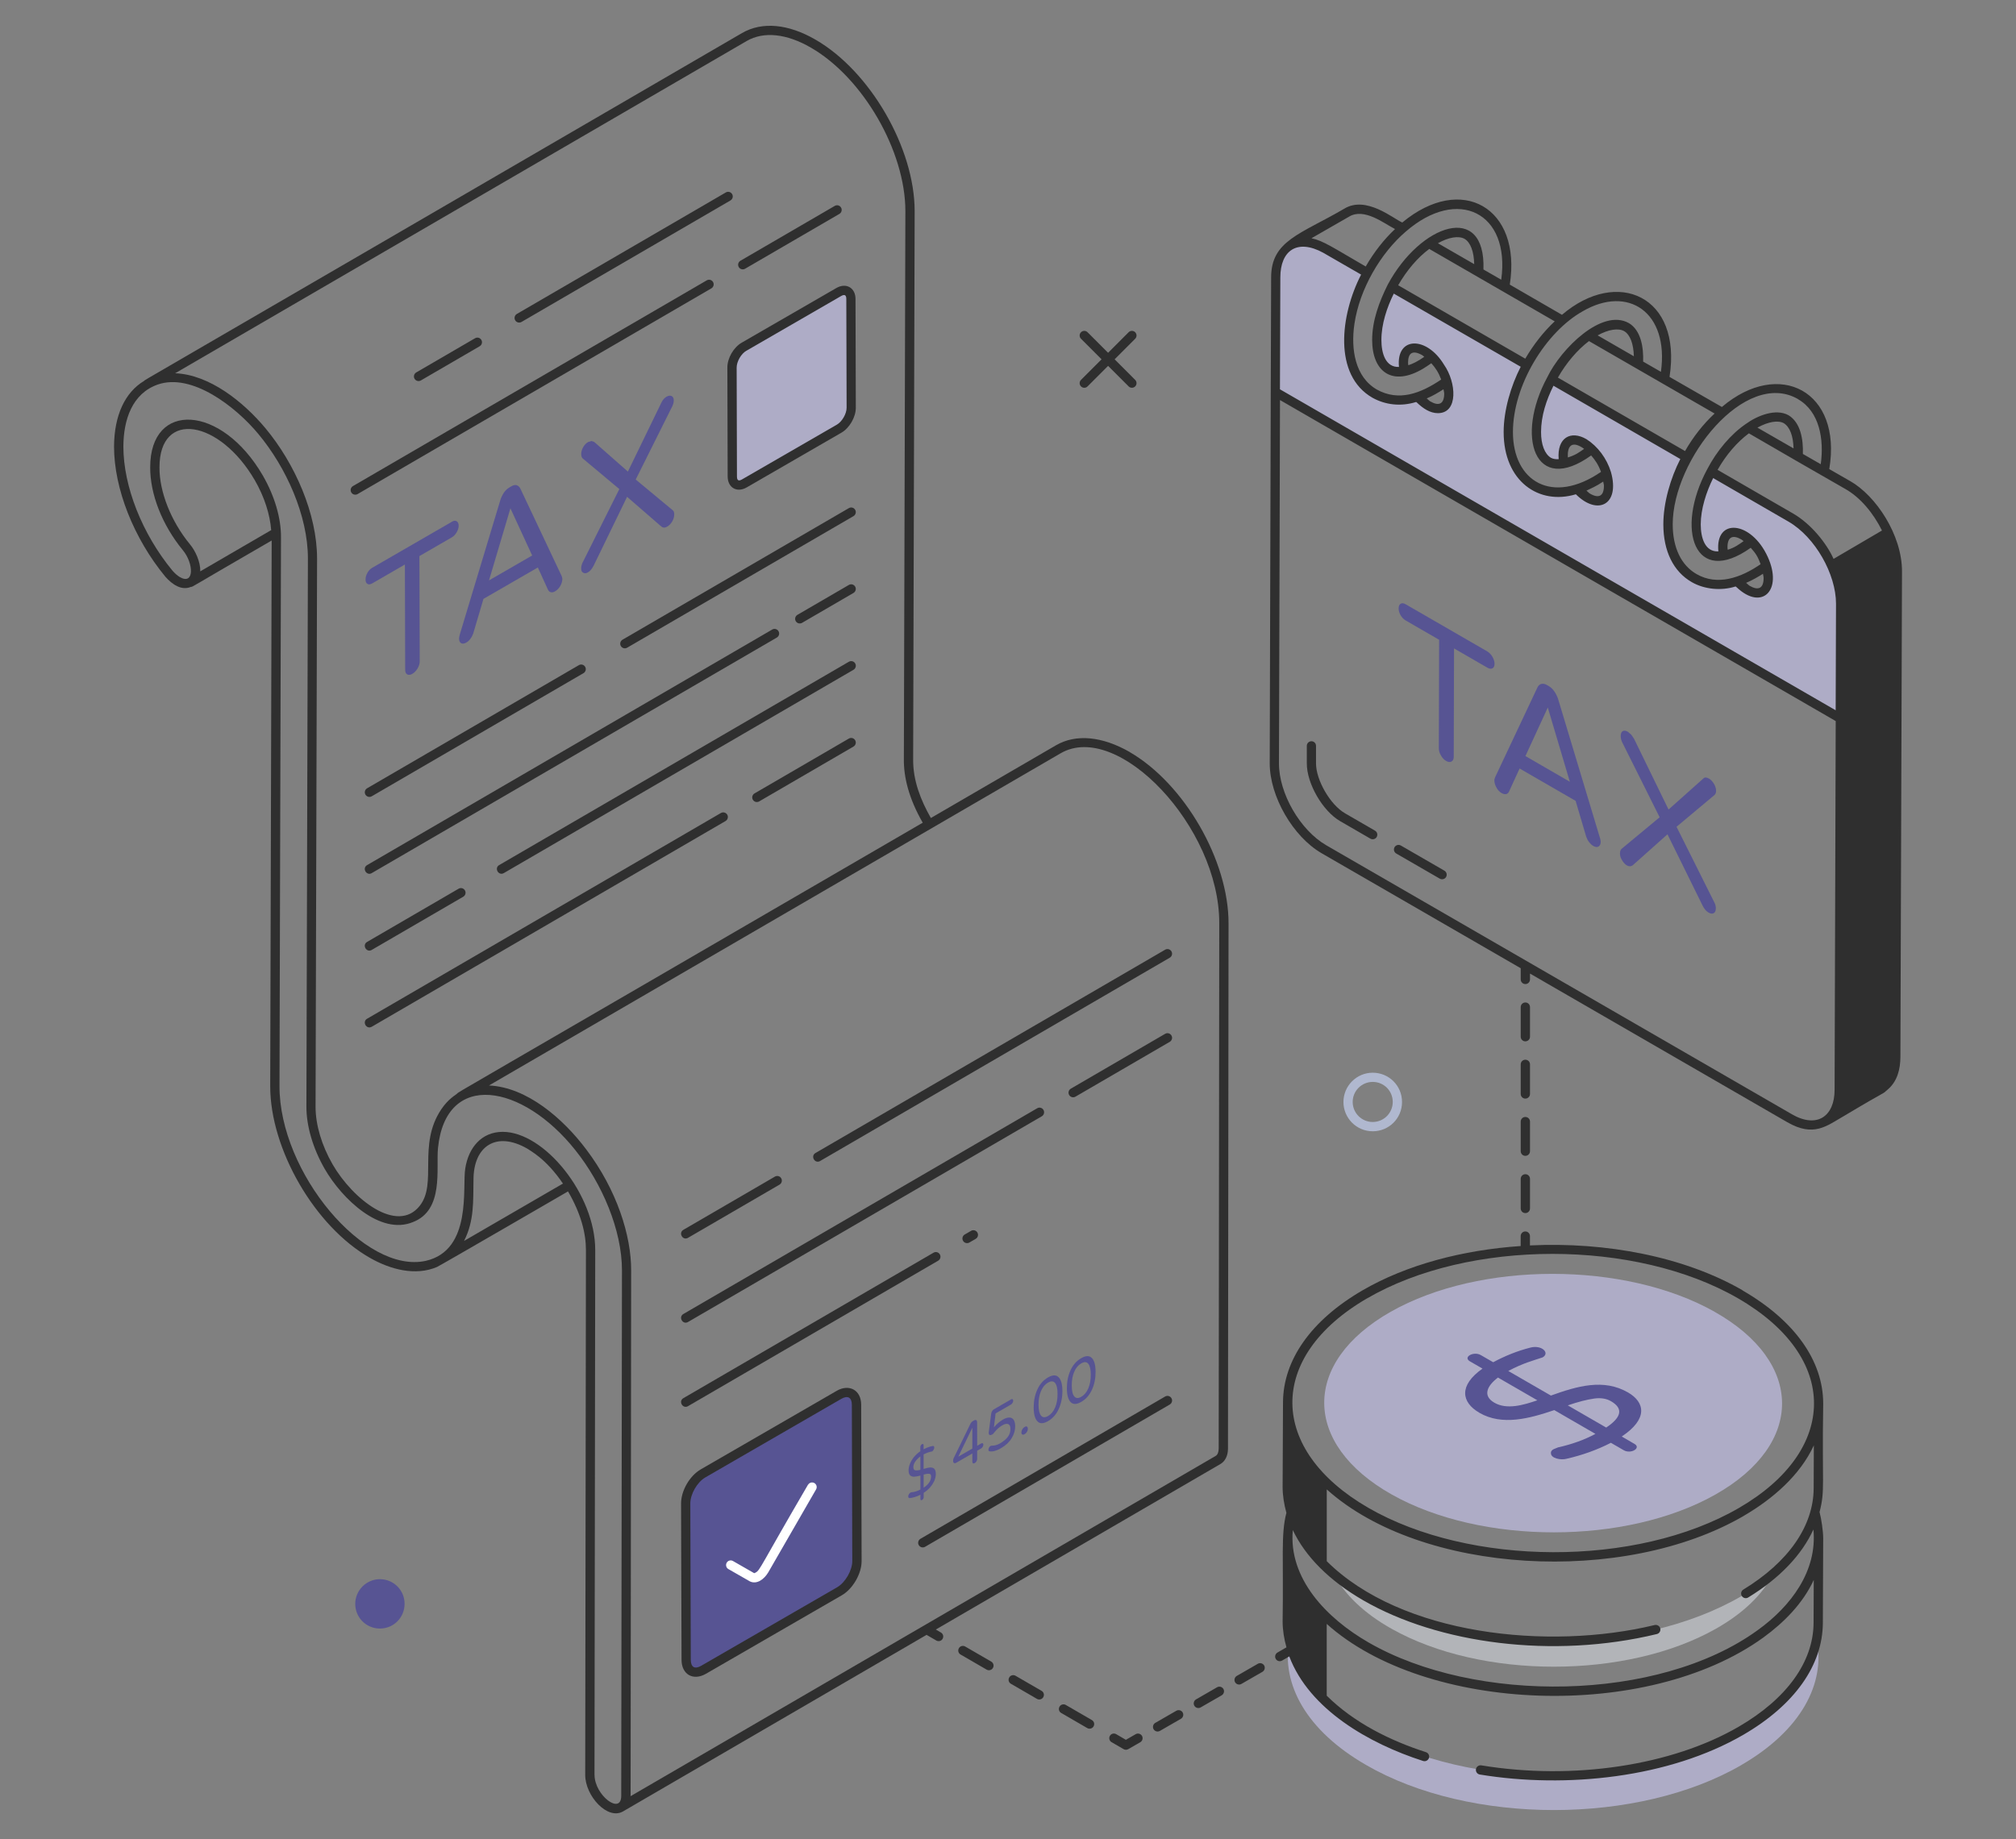 <?xml version="1.0" encoding="UTF-8"?>
<svg xmlns="http://www.w3.org/2000/svg" width="548" height="500" viewBox="0 0 548 500" fill="none">
  <rect x="0" y="0" width="548" height="500" fill="#808080" stroke="none"/>
  <mask id="mask0_12717_2236" style="mask-type:alpha" maskUnits="userSpaceOnUse" x="0" y="0" width="548" height="500">
    <rect width="548" height="500" fill="#D9D9D9"></rect>
  </mask>
  <g mask="url(#mask0_12717_2236)">
</g>
  <g clip-path="url(#clip0_12717_2236)">
    <path d="M473.405 479.857C445.303 496.193 399.569 496.24 371.316 479.857C355.144 470.538 348.203 457.932 350.47 445.783C352.281 454.81 359.234 463.58 371.222 470.526C399.522 486.861 445.209 486.861 473.311 470.526C485.346 463.521 492.147 454.646 493.806 445.525C496.33 457.768 489.529 470.479 473.405 479.845V479.857Z" fill="#AEACC6"></path>
    <g opacity="0.5">
      <path d="M481.969 427.95C479.153 433.446 473.965 438.579 466.359 442.871C442.078 456.576 402.701 456.576 378.327 442.871C370.673 438.591 365.438 433.446 362.564 427.95C365.088 430.067 367.951 432.078 371.222 433.996C399.523 450.378 445.21 450.331 473.311 433.996C476.583 432.078 479.504 430.067 481.969 427.95Z" fill="#E3E7F0"></path>
    </g>
    <path d="M466.043 356.644C490.417 370.36 490.546 392.601 466.335 406.317C442.101 420.045 402.701 420.057 378.326 406.341C353.941 392.612 353.824 370.36 378.058 356.632C402.268 342.916 441.657 342.916 466.043 356.632V356.644Z" fill="#AEACC6"></path>
    <path d="M500.396 164.194L500.291 195.345L500.244 195.298L346.684 106.593L346.79 75.441C346.79 70.752 348.601 67.583 351.428 66.367C351.826 66.215 352.235 66.063 352.69 65.97C354.046 65.713 355.565 65.771 357.224 66.274C358.182 66.578 359.234 67.034 360.344 67.63C360.344 67.677 360.391 67.677 360.391 67.677L371.678 74.178C368.453 80.025 366.595 86.48 366.595 92.42C366.595 99.226 369.119 104.418 373.699 107.037C375.709 108.148 377.824 108.803 380.196 108.803C381.855 108.803 383.62 108.452 385.337 107.844C386.19 108.803 387.148 109.609 388.153 110.217C389.111 110.767 390.07 111.071 390.876 111.071C392.734 111.071 393.844 109.563 393.844 106.99C393.844 105.926 393.645 104.827 393.295 103.716V103.669C392.897 102.36 392.29 101.003 391.483 99.834C391.18 99.331 390.876 98.875 390.525 98.477C390.128 97.975 389.672 97.519 389.217 97.062C388.609 96.361 387.908 95.858 387.207 95.449C386.202 94.899 385.291 94.595 384.438 94.595C382.626 94.595 381.516 96.104 381.516 98.676C381.516 99.378 381.563 100.138 381.773 100.898C380.114 101.295 378.7 101.155 377.544 100.442C375.475 99.237 374.272 96.314 374.272 92.432C374.272 87.848 375.838 82.75 378.35 78.072L415.063 99.237V99.284C411.885 105.084 410.027 111.527 410.027 117.479C410.027 124.285 412.551 129.523 417.131 132.096C419.141 133.253 421.256 133.861 423.628 133.861C425.287 133.861 427.052 133.557 428.769 132.949C429.622 133.908 430.58 134.715 431.585 135.323C432.543 135.873 433.501 136.177 434.308 136.177C436.166 136.177 437.276 134.61 437.276 132.096C437.276 131.032 437.077 129.933 436.726 128.822V128.716C436.119 126.752 435.067 124.787 433.7 123.221C433.396 122.823 433.046 122.46 432.695 122.156C432.041 121.455 431.34 120.952 430.627 120.496C429.669 119.946 428.711 119.642 427.904 119.642C426.047 119.642 424.937 121.209 424.937 123.723C424.937 124.483 424.983 125.232 425.194 125.992C423.534 126.343 422.121 126.191 420.964 125.536C418.896 124.273 417.692 121.408 417.692 117.467C417.692 112.884 419.258 107.738 421.77 103.108L458.483 124.331C455.305 130.131 453.447 136.574 453.447 142.573C453.447 149.379 455.971 154.57 460.551 157.19C462.561 158.347 464.676 158.955 467.048 158.955C468.707 158.955 470.472 158.651 472.189 157.997C473.042 158.955 474 159.762 475.005 160.37C475.963 160.92 476.922 161.224 477.728 161.224C479.586 161.224 480.696 159.716 480.696 157.143C480.696 156.079 480.497 154.98 480.147 153.869V153.822C479.387 151.355 477.927 148.934 476.115 147.215C475.461 146.56 474.76 146.011 474.047 145.602C473.089 145.052 472.131 144.748 471.325 144.748C469.467 144.748 468.357 146.256 468.357 148.829C468.357 149.531 468.404 150.291 468.614 151.051C466.955 151.448 465.541 151.308 464.384 150.595C462.316 149.39 461.112 146.467 461.112 142.585C461.112 138.001 462.678 132.903 465.19 128.225L486.9 140.772C490.628 142.936 494.051 146.619 496.47 150.899C496.774 151.448 497.078 151.963 497.323 152.512C498.328 154.43 499.087 156.395 499.637 158.406C499.742 158.955 499.894 159.47 499.987 160.02C500.291 161.434 500.443 162.838 500.443 164.206L500.396 164.194Z" fill="#AEACC6"></path>
    <path d="M401.941 73.968L409.045 78.096V78.049L401.941 73.968Z" fill="white"></path>
    <path d="M445.35 99.027L452.454 103.155V103.108L445.35 99.027Z" fill="white"></path>
    <path d="M488.77 124.121L495.874 128.249V128.202L488.77 124.121Z" fill="white"></path>
    <path d="M434.88 227.677C435.009 228.145 435.114 228.543 435.114 228.858C435.114 229.478 434.904 229.934 434.541 230.145C434.167 230.39 433.665 230.332 433.092 230.004C432.66 229.747 432.286 229.385 431.959 228.964C431.585 228.484 431.351 227.993 431.153 227.42L428.29 217.738L413.065 208.945L410.155 215.294C409.957 215.645 409.711 215.855 409.349 215.914C409.01 215.949 408.648 215.89 408.204 215.645C407.597 215.294 407.129 214.791 406.767 214.113C406.405 213.47 406.194 212.78 406.206 212.16C406.206 211.856 406.311 211.564 406.44 211.26L417.926 186.879C418.159 186.4 418.498 186.096 418.931 185.955C419.363 185.827 419.9 185.897 420.508 186.248L420.975 186.517C421.583 186.867 422.121 187.405 422.553 188.049C422.985 188.692 423.324 189.382 423.558 190.13L434.869 227.689L434.88 227.677ZM414.654 205.565L426.724 212.546L420.73 192.363L414.642 205.577L414.654 205.565Z" fill="#575493"></path>
    <path d="M404.348 177.162C404.886 177.477 405.318 177.957 405.692 178.588C406.054 179.231 406.264 179.886 406.253 180.494C406.253 181.114 406.054 181.5 405.68 181.71C405.306 181.886 404.874 181.862 404.337 181.547L395.246 176.296L395.164 205.764C395.164 206.383 394.954 206.839 394.556 207.038C394.148 207.272 393.645 207.214 393.108 206.898C392.535 206.571 392.033 206.044 391.67 205.366C391.273 204.711 391.098 204.033 391.109 203.413L391.191 173.946L382.066 168.672C381.528 168.357 381.061 167.854 380.722 167.281C380.36 166.638 380.184 166.041 380.184 165.433C380.184 164.813 380.36 164.369 380.722 164.159C381.061 163.925 381.528 163.972 382.066 164.276L404.337 177.138L404.348 177.162Z" fill="#575493"></path>
    <path d="M464.513 211.657C465.05 211.973 465.517 212.464 465.915 213.13C466.277 213.773 466.487 214.428 466.476 215.036C466.476 215.504 466.335 215.843 466.102 216.1L455.726 224.788L466.008 245.369C466.277 245.872 466.406 246.374 466.406 246.947C466.406 247.567 466.23 248.047 465.868 248.257C465.459 248.491 464.992 248.444 464.396 248.093C463.753 247.731 463.227 247.064 462.783 246.164L453.26 226.835L443.796 235.277C443.328 235.581 442.826 235.64 442.218 235.289C441.716 234.997 441.283 234.517 440.91 233.874C440.512 233.219 440.337 232.623 440.349 232.038C440.36 231.454 440.489 231.08 440.758 230.811L451.134 222.204L440.945 201.799C440.676 201.215 440.547 200.642 440.547 200.104C440.547 199.449 440.723 199.005 441.085 198.794C441.447 198.584 441.926 198.619 442.499 198.958L443.433 199.765L444.17 200.852L453.552 220.099L463.017 211.657C463.356 211.306 463.858 211.294 464.489 211.657H464.513Z" fill="#575493"></path>
    <path d="M146.69 301.685L146.737 301.731C147.543 302.281 148.349 302.842 149.109 303.497C149.506 303.801 149.868 304.105 150.219 304.456C151.223 305.31 152.182 306.222 153.14 307.18C156.365 310.361 159.286 314.138 161.751 318.172" fill="white"></path>
    <path d="M152.626 156.5C152.754 156.839 152.859 157.119 152.859 157.377C152.859 158.008 152.672 158.651 152.31 159.306C151.948 159.926 151.469 160.429 150.908 160.756C150.487 161.002 150.125 161.095 149.798 161.025C149.436 160.966 149.214 160.768 149.015 160.464L146.199 154.29L131.418 162.826L128.637 172.227C128.438 172.753 128.216 173.221 127.854 173.689C127.527 174.145 127.176 174.461 126.744 174.706C126.195 175.022 125.704 175.08 125.342 174.882C124.98 174.636 124.781 174.227 124.781 173.595C124.781 173.338 124.875 172.94 125.003 172.449L135.987 136.024C136.209 135.299 136.536 134.621 136.957 133.966C137.377 133.347 137.903 132.856 138.487 132.516L138.943 132.248C139.527 131.908 140.053 131.791 140.474 131.92C140.894 132.084 141.221 132.388 141.455 132.856L152.614 156.488L152.626 156.5ZM132.937 157.798L144.657 151.027L138.744 138.199L132.925 157.798H132.937Z" fill="#575493"></path>
    <path d="M122.806 141.859C123.332 141.555 123.753 141.497 124.115 141.707C124.477 141.917 124.676 142.327 124.676 142.923C124.676 143.519 124.489 144.128 124.127 144.736C123.765 145.344 123.344 145.788 122.83 146.092L114.008 151.19L114.09 179.792C114.09 180.424 113.903 181.067 113.505 181.745C113.12 182.388 112.629 182.891 112.103 183.195C111.554 183.511 111.098 183.558 110.701 183.371C110.304 183.148 110.14 182.716 110.14 182.084L110.058 153.482L101.201 158.604C100.676 158.908 100.22 158.978 99.893 158.756C99.531 158.545 99.367 158.16 99.367 157.563C99.367 156.967 99.531 156.347 99.881 155.727C100.208 155.131 100.664 154.675 101.178 154.371L122.795 141.882L122.806 141.859Z" fill="#575493"></path>
    <path d="M181.218 107.843C181.744 107.539 182.199 107.504 182.585 107.691C182.947 107.902 183.146 108.276 183.146 108.872C183.146 109.363 183.017 109.843 182.795 110.357L172.805 130.376L182.877 138.737C183.134 138.924 183.274 139.298 183.274 139.824C183.274 140.456 183.111 141.076 182.76 141.73C182.375 142.374 181.919 142.853 181.335 143.192C180.716 143.555 180.19 143.508 179.769 143.157L170.456 135.077L161.342 153.845C160.887 154.71 160.396 155.295 159.812 155.622C159.321 155.903 158.9 155.926 158.538 155.716C158.141 155.529 157.977 155.143 157.977 154.57C157.977 154.044 158.106 153.482 158.363 152.956L168.353 132.972L158.386 124.635C158.129 124.378 157.989 124.003 157.989 123.477C157.989 122.846 158.152 122.226 158.503 121.606C158.854 120.986 159.309 120.495 159.87 120.18L160.781 119.911L161.494 120.133L170.678 128.213L179.792 109.445C180.12 108.732 180.599 108.194 181.218 107.831V107.843Z" fill="#575493"></path>
    <path d="M199.177 99.342L202.005 94.232L228.786 78.809L231.52 80.224V111.807L228.786 116.309L201.094 131.885L198.64 130.622L199.177 99.342Z" fill="#AEACC6"></path>
    <path d="M186.079 407.884L189.549 401.674L229.581 378.521L232.175 380.1L232.841 426.605L230.118 431.235L189.549 454.809L186.079 453.382V407.884Z" fill="#575493"></path>
    <path d="M414.631 283.127C415.32 283.127 415.893 282.566 415.893 281.865V273.82C415.893 273.118 415.332 272.557 414.631 272.557C413.93 272.557 413.369 273.118 413.369 273.82V281.865C413.369 282.566 413.93 283.127 414.631 283.127Z" fill="#2F2F2F"></path>
    <path d="M413.369 312.992C413.369 313.693 413.93 314.254 414.631 314.254C415.332 314.254 415.893 313.693 415.893 312.992V304.946C415.893 304.245 415.332 303.684 414.631 303.684C413.93 303.684 413.369 304.245 413.369 304.946V312.992Z" fill="#2F2F2F"></path>
    <path d="M413.369 297.428C413.369 298.13 413.93 298.691 414.631 298.691C415.332 298.691 415.893 298.13 415.893 297.428V289.383C415.893 288.681 415.332 288.12 414.631 288.12C413.93 288.12 413.369 288.681 413.369 289.383V297.428Z" fill="#2F2F2F"></path>
    <path d="M413.369 328.556C413.369 329.258 413.93 329.819 414.631 329.819C415.332 329.819 415.893 329.258 415.893 328.556V320.511C415.893 319.809 415.332 319.248 414.631 319.248C413.93 319.248 413.369 319.809 413.369 320.511V328.556Z" fill="#2F2F2F"></path>
    <path d="M319.763 465.123L314.037 468.42C313.442 468.771 313.231 469.543 313.57 470.139C313.921 470.747 314.692 470.946 315.288 470.607L321.013 467.309C321.609 466.958 321.819 466.187 321.481 465.59C321.13 464.982 320.347 464.784 319.763 465.123Z" fill="#2F2F2F"></path>
    <path d="M330.84 458.738L325.114 462.035C324.519 462.386 324.308 463.158 324.647 463.754C324.998 464.362 325.769 464.561 326.365 464.222L332.09 460.925C332.686 460.574 332.896 459.802 332.558 459.206C332.195 458.598 331.424 458.399 330.84 458.738Z" fill="#2F2F2F"></path>
    <path d="M341.917 452.353L336.192 455.651C335.596 456.001 335.385 456.773 335.724 457.37C336.075 457.978 336.846 458.176 337.442 457.837L343.167 454.54C343.763 454.189 343.974 453.417 343.635 452.821C343.273 452.213 342.501 452.014 341.917 452.353Z" fill="#2F2F2F"></path>
    <path d="M308.686 471.508L306.045 473.028L303.416 471.496C302.809 471.145 302.037 471.344 301.699 471.952C301.348 472.548 301.547 473.32 302.154 473.671L305.426 475.565C305.8 475.787 306.279 475.799 306.688 475.565L309.96 473.683C310.556 473.332 310.766 472.56 310.427 471.964C310.065 471.356 309.294 471.157 308.709 471.496L308.686 471.508Z" fill="#2F2F2F"></path>
    <path d="M276.051 455.616C275.455 455.265 274.684 455.464 274.333 456.072C273.983 456.68 274.181 457.44 274.789 457.791L281.87 461.895C282.454 462.235 283.237 462.048 283.587 461.439C283.938 460.831 283.739 460.071 283.132 459.721L276.051 455.616Z" fill="#2F2F2F"></path>
    <path d="M262.368 447.664C261.772 447.313 261.001 447.512 260.65 448.12C260.3 448.728 260.498 449.488 261.106 449.839L268.187 453.943C268.771 454.282 269.554 454.095 269.904 453.487C270.255 452.879 270.056 452.119 269.449 451.768L262.368 447.664Z" fill="#2F2F2F"></path>
    <path d="M289.722 463.556C289.126 463.205 288.355 463.404 288.004 464.012C287.654 464.62 287.852 465.38 288.46 465.731L295.541 469.835C296.125 470.174 296.908 469.987 297.258 469.379C297.609 468.771 297.41 468.011 296.803 467.66L289.722 463.556Z" fill="#2F2F2F"></path>
    <path d="M473.673 350.808C457.841 341.664 436.551 337.606 415.881 338.612V336.074C415.881 335.373 415.32 334.812 414.619 334.812C413.918 334.812 413.357 335.373 413.357 336.074V338.776C397.606 339.851 382.358 343.85 370.334 350.843C356.441 358.923 348.799 369.728 348.753 381.281C348.753 381.795 348.648 404.773 348.648 404.258C348.648 406.656 349.045 409.006 349.676 411.321C348.122 417.203 348.94 423.903 348.648 440.8C348.648 443.209 349.045 445.571 349.687 447.886L347.245 449.301C346.649 449.652 346.439 450.424 346.778 451.02C347.128 451.628 347.9 451.827 348.496 451.488L350.459 450.354C355.904 464.772 372.157 474.068 386.833 478.78C387.487 479.003 388.2 478.628 388.422 477.973C388.632 477.307 388.27 476.605 387.604 476.383C377.836 473.238 368.009 468.35 360.636 461.03V441.514C387.569 465.707 447.698 468.081 479.317 445.22C484.949 441.116 490.079 435.948 493.023 429.563L492.976 441.186C492.941 451.815 485.72 461.848 472.633 469.461C454.417 480.055 427.589 484.077 402.654 479.973C401.988 479.856 401.31 480.324 401.205 481.014C401.088 481.704 401.556 482.347 402.245 482.464C425.801 486.346 453.809 483.329 473.907 471.647C487.8 463.567 495.465 452.751 495.5 441.198C495.512 437.76 495.594 416.922 495.594 418.255C495.594 416.385 495.091 412.888 494.601 411.111C496.166 405.03 495.232 403.732 495.594 381.772V381.737C495.594 381.737 495.594 381.737 495.594 381.702C495.594 381.667 495.594 381.632 495.594 381.608C495.582 369.927 487.788 359.005 473.662 350.843L473.673 350.808ZM371.62 353.006C399.324 336.893 444.543 336.881 472.423 352.983C500.104 368.98 499.754 394.261 472.75 409.953C444.707 426.265 399.394 425.809 371.947 409.953C344.745 394.237 344.207 368.933 371.62 352.995V353.006ZM493.047 393.009L493 404.633C492.965 414.888 486.176 424.675 473.884 432.182C473.288 432.545 473.101 433.317 473.463 433.913C473.837 434.509 474.62 434.696 475.192 434.334C483.769 429.095 489.775 422.746 492.93 415.847C494.016 427.072 486.9 436.661 477.763 443.232C450.795 462.796 400.995 463.322 371.935 446.518C360.461 439.9 350.213 429.095 351.417 415.999C354.817 423.178 361.302 429.75 370.591 435.117C390.958 446.881 422.097 451.114 450.374 444.273C451.052 444.11 451.461 443.431 451.309 442.753C451.145 442.075 450.468 441.677 449.79 441.818C420.859 448.822 380.862 444.542 360.648 424.465V404.948C386.366 428.054 441.354 431.13 473.989 412.152C474.036 412.128 474.071 412.093 474.106 412.07C481.829 407.556 489.296 401.125 493.035 392.998L493.047 393.009Z" fill="#2F2F2F"></path>
    <path d="M402.14 384.122C408.344 387.7 415.729 385.678 422.494 383.386L433.677 389.852C430.697 391.454 427.285 392.682 423.499 393.524C422.997 393.816 421.478 394.015 421.583 395.102C421.583 396.529 424.294 397.032 425.813 396.623C430.148 395.629 434.179 394.179 437.883 392.273L441.353 394.284C443.352 395.441 446.191 393.664 444.298 392.577L440.828 390.565C448.025 385.783 447.149 381.257 442.545 378.591C435.908 374.756 428.757 376.849 421.571 379.433L409.992 372.745C414 370.605 416.711 369.938 419.328 369.05C421.408 367.845 419.059 365.553 415.928 366.407C412.551 367.272 409.162 368.605 405.891 370.371L402.525 368.43C400.586 367.307 397.548 368.968 399.581 370.137L402.981 372.102C396.461 376.697 397.221 381.269 402.14 384.111V384.122ZM433.256 380.252C435.079 379.995 436.645 380.228 437.883 380.953C441.283 382.918 440.863 385.28 436.61 388.133L426.163 382.099C429.003 381.129 431.363 380.521 433.256 380.263V380.252ZM407.188 374.534L417.891 380.72C414.128 382.006 409.63 383.351 406.206 381.374C402.934 379.48 404.208 376.791 407.188 374.534Z" fill="#575493"></path>
    <path d="M502.897 130.786L497.241 127.535C500.817 106.405 483.675 97.389 468.053 110.65L453.821 102.476C457.268 80.504 439.648 72.716 424.586 85.591L410.401 77.382C413.673 56.451 397.291 47.084 381.178 60.497C378.747 59.468 371.362 53.095 365.403 56.743C353.462 63.712 345.528 65.408 345.528 75.417L345.422 106.557L345.142 207.494C345.119 216.486 351.452 227.478 359.269 231.992L413.369 263.248V266.288C413.369 266.99 413.93 267.551 414.631 267.551C415.332 267.551 415.893 266.99 415.893 266.288V264.698L485.79 305.087C493.093 309.308 496.575 306.069 501.366 303.345C514.207 295.674 511.193 297.896 513.132 296.223C515.726 294.025 516.579 290.716 516.579 287.29L517.012 155.318C517.012 145.414 509.919 134.773 502.908 130.786H502.897ZM511.555 144.245L498.41 151.951C496.505 147.706 492.31 142.479 487.485 139.661L466.884 127.745C469.151 123.723 472.166 120.203 475.391 117.818C488.863 125.617 488.127 125.231 501.658 132.972C505.678 135.252 509.218 139.497 511.567 144.233L511.555 144.245ZM477.716 116.262C480.649 114.649 483.325 114.193 484.879 115.058C486.515 116.064 487.449 118.507 487.531 121.91L477.704 116.262H477.716ZM488.746 108.533C494.612 111.889 495.862 119.49 494.928 126.213L490.067 123.419C490.195 119.525 489.483 114.918 486.164 112.895C482.717 110.977 477.693 112.988 474.561 115.268C470.518 118.028 466.698 122.518 464.068 127.57C464.068 127.57 464.068 127.582 464.057 127.593C455.223 144.022 460.692 159.762 475.893 148.934C477.319 150.536 477.786 151.284 478.581 153.389C473.206 157.107 466.803 159.341 461.159 156.078C456.988 153.693 454.686 148.887 454.686 142.549C454.686 124.951 474.374 100.219 488.758 108.51L488.746 108.533ZM473.954 147.133C472.68 147.998 471.687 148.828 469.642 149.472C469.63 149.249 469.572 149.086 469.572 148.817C469.572 145.964 470.974 145.297 473.381 146.688C473.568 146.794 473.767 147.004 473.954 147.133ZM474.655 158.464C476.256 157.809 478.254 156.628 479.212 156.008C479.259 156.371 479.399 156.78 479.399 157.131C479.399 159.996 477.95 160.627 475.613 159.282C475.274 159.072 474.97 158.721 474.643 158.475L474.655 158.464ZM434.284 91.18C437.205 89.566 439.881 89.134 441.494 90.034C443.095 90.97 444.041 93.472 444.123 96.863L434.273 91.18H434.284ZM431.924 92.735C432.438 93.039 466.592 112.731 466.067 112.427C463.017 115.268 460.271 118.741 458.039 122.635L423.476 102.663C425.755 98.664 428.757 95.132 431.924 92.735ZM430.218 84.632C442.569 77.429 453.728 84.866 451.484 101.096C450.982 100.804 446.144 98.021 446.647 98.313C446.775 94.466 446.074 89.788 442.744 87.836C435.429 83.743 424.317 94.852 420.625 102.499C411.803 118.753 417.201 134.843 432.52 123.828C433.607 125.103 434.425 126.248 435.196 128.295C421.922 137.392 411.254 130.902 411.254 117.467C411.254 104.733 420.193 90.256 430.218 84.632ZM430.604 122.039C429.19 123.021 428.395 123.676 426.187 124.378C425.965 120.577 427.811 120.004 430.604 122.039ZM431.223 133.405C434.752 131.779 434.857 131.464 435.792 130.938C435.838 131.312 435.99 131.721 435.99 132.072C435.99 134.925 434.553 135.58 432.204 134.212C431.854 134.001 431.562 133.65 431.235 133.393L431.223 133.405ZM390.864 66.133C393.715 64.507 396.473 64.04 398.085 64.928C399.709 65.876 400.656 68.39 400.726 71.816L390.864 66.133ZM388.504 67.676C389.006 67.969 423.114 87.66 422.611 87.368C419.643 90.139 416.909 93.589 414.607 97.518C414.093 97.225 377.812 76.248 380.056 77.557C382.416 73.465 385.372 70.003 388.504 67.688V67.676ZM408.076 76.049L403.238 73.266C403.869 54.779 386.097 60.871 377.228 77.382C374.891 82.071 372.987 87.157 372.987 92.42C372.987 101.143 378.525 105.212 386.88 100.207C387.581 99.786 388.632 99.073 389.065 98.757C390.221 100.009 391.086 101.388 391.752 103.189C386.12 107.001 380.231 109.2 374.307 105.937C368.336 102.523 367.156 94.969 368.161 88.105C369.563 78.516 375.347 68.764 382.112 62.976C396.239 50.674 410.588 57.749 408.076 76.037V76.049ZM387.148 97.015C385.326 98.29 384.04 98.898 382.813 99.307C382.802 99.085 382.743 98.921 382.743 98.664C382.743 95.869 384.029 95.144 386.552 96.536C386.798 96.676 386.938 96.863 387.148 97.015ZM387.814 108.323C389.415 107.668 391.004 106.709 392.371 105.844C392.418 106.218 392.57 106.639 392.57 106.99C392.57 109.889 391.098 110.486 388.784 109.129C388.434 108.919 388.142 108.58 387.814 108.323ZM366.689 58.918C370.813 56.392 376.223 60.766 379.203 62.274C376.188 65.104 373.477 68.565 371.234 72.459C362.552 67.442 359.678 65.42 356.488 64.776L366.689 58.918ZM359.76 68.764L369.984 74.657C364.34 85.602 362.33 101.985 373.08 108.147C376.562 110.077 380.734 110.603 384.952 109.293C385.033 109.375 385.127 109.422 385.209 109.504C386.763 110.989 388.691 112.333 390.852 112.333C396.484 112.333 395.865 103.938 392.535 99.178C387.791 91.309 379.448 91.426 380.278 99.763C376.621 99.915 375.499 96.044 375.499 92.42C375.499 88.116 376.983 83.65 378.864 79.826L413.369 99.716C410.681 104.943 408.73 111.585 408.73 117.467C408.73 130.891 418.346 137.416 428.36 134.387C434.308 140.316 440.407 137.193 437.895 128.33C436.738 124.588 434.296 121.349 431.223 119.396C426.993 116.941 423.196 118.964 423.686 124.845C422.962 124.869 422.214 124.822 421.571 124.459C419.877 123.419 418.896 120.881 418.896 117.467C418.896 113.093 420.333 108.755 422.272 104.873L456.754 124.799C454.09 130.002 452.138 136.656 452.138 142.561C452.138 149.846 454.884 155.423 459.874 158.277C463.286 160.241 467.878 160.697 471.78 159.446C471.862 159.528 471.967 159.586 472.061 159.668C478.908 166.158 484.669 160.533 480.532 151.436C480.532 151.436 480.532 151.424 480.52 151.413C476.045 141.578 466.183 140.701 467.095 149.916C463.449 150.08 462.304 146.221 462.304 142.561C462.304 138.433 463.8 133.767 465.681 129.979L486.199 141.847C493.409 146.034 499.076 156.102 499.076 164.135L498.982 193.111C483.465 184.154 554.94 225.432 347.923 105.844L348.028 75.429C348.028 68.132 352.585 64.811 359.748 68.752L359.76 68.764ZM487.041 302.924L360.531 229.828C353.403 225.712 347.631 215.714 347.654 207.517L347.935 108.767C554.963 228.378 483.535 187.112 498.994 196.046L498.69 296.305C498.69 303.438 493.993 306.934 487.041 302.935V302.924Z" fill="#2F2F2F"></path>
    <path d="M380.792 229.887C380.196 229.536 379.425 229.735 379.074 230.343C378.735 230.951 378.934 231.711 379.542 232.062L391.367 238.891C391.951 239.23 392.734 239.043 393.084 238.435C393.423 237.826 393.224 237.066 392.617 236.716L380.792 229.887Z" fill="#2F2F2F"></path>
    <path d="M365.567 221.093C361.594 218.801 357.715 212.089 357.726 207.541V202.793C357.738 202.092 357.177 201.53 356.488 201.53C355.798 201.53 355.226 202.092 355.226 202.781V207.529C355.191 213.013 359.526 220.509 364.305 223.268L372.508 228.016C373.092 228.355 373.875 228.168 374.225 227.56C374.564 226.952 374.365 226.192 373.758 225.841L365.555 221.093H365.567Z" fill="#2F2F2F"></path>
    <path d="M307.12 204.477C299.572 200.162 292.468 199.496 287.069 202.618L253.032 222.403C250.286 217.574 248.171 212.253 248.218 206.488L248.627 57.398C248.627 40.279 236.557 19.383 221.705 10.8C214.251 6.473 207.146 5.83 201.701 8.987C27.927 110.088 39.986 102.885 39.203 103.54C33.968 106.662 31.047 112.93 31 121.407C31 132.82 36.34 146.373 44.963 156.815C46.809 158.896 49.298 160.627 51.869 159.575C52.547 159.504 50.946 160.194 73.848 146.957C73.661 216.135 73.848 148.887 73.45 295.241C73.404 312.442 85.614 333.514 100.559 341.991C106.086 345.148 112.921 346.996 118.81 344.459C119.663 344.084 154.904 323.633 154.402 323.925C157.954 330.006 159.274 335.373 159.274 339.851L159.076 482.592C159.076 488.275 165.117 494.917 169.335 492.508L251.863 444.495L254.504 446.027C255.112 446.378 255.883 446.168 256.222 445.571C256.572 444.975 256.374 444.203 255.766 443.852L254.376 443.045L331.693 398.073C333.025 397.324 333.796 395.781 333.796 393.851L333.948 251.064C333.995 234.003 321.971 213.119 307.12 204.501V204.477ZM202.963 11.151C207.59 8.473 213.795 9.116 220.443 12.963C234.593 21.148 246.103 41.074 246.103 57.386L245.694 206.465C245.647 211.248 247.014 217.071 250.823 223.678C121.346 298.971 124.723 296.796 124.302 297.299C123.8 297.779 121.895 298.702 119.92 301.649C113.447 311.355 118.962 321.762 114.066 327.877C107.955 335.525 95.873 326.065 90.393 316.546C87.413 311.343 85.778 305.8 85.778 300.948L86.187 151.857C86.187 139.684 80.157 126.038 72.153 116.426C66.159 109.246 56.952 101.856 47.616 101.482L202.963 11.151ZM51.623 147.975C46.471 141.707 43.304 133.697 43.351 127.055C43.351 111.258 59.756 114.216 69.256 130.552C71.861 135.065 73.369 139.789 73.719 144.128L54.439 155.342C54.51 152.781 53.119 149.752 51.623 147.975ZM126.136 337.396C128.952 331.888 128.602 326.521 128.707 320.744C128.707 311.624 134.888 307.426 143.36 312.313C143.944 312.781 148.349 314.886 153.023 321.797L126.125 337.396H126.136ZM161.599 482.581L161.798 339.84C161.798 324.732 147.94 307.73 136.653 307.73C130.892 307.73 127.34 312.045 126.475 317.669C125.599 322.674 128.462 339.875 115.761 342.798C99.203 346.505 75.904 318.885 75.974 295.229L76.383 146.197C76.43 140.912 74.677 134.902 71.429 129.265C60.188 109.925 40.827 108.966 40.827 127.02C40.78 134.329 44.087 142.748 49.684 149.565C52.687 153.155 52.862 159.189 48.877 156.897C48.247 156.523 47.545 155.903 46.891 155.166C38.654 145.192 33.536 132.247 33.536 121.396C33.571 114.064 35.943 106.99 42.883 104.546C52.173 101.33 64.079 110.568 70.237 118.005C77.797 127.079 83.698 140.175 83.698 151.822L83.289 300.912C83.289 306.198 85.053 312.185 88.243 317.774C93.022 326.065 103.422 335.911 112.22 332.274C120.75 329.012 118.495 317.728 119.056 312.138C121.159 291.043 141.958 294.551 156.423 312.746C163.586 321.692 169.101 334.414 169.066 345.464L168.867 488.252C168.867 493.584 161.611 488.135 161.611 482.557L161.599 482.581ZM331.424 251.029L331.272 393.816C331.272 394.799 330.969 395.559 330.431 395.851L171.379 488.369C171.379 488.369 171.415 488.275 171.415 488.217L171.566 345.499V345.476C171.613 336.016 167.711 323.539 159.333 312.477C153.105 304.187 143.266 295.58 132.914 295.124C172.349 272.205 249.047 227.63 288.331 204.793C303.848 195.812 331.506 224.812 331.424 251.029Z" fill="#2F2F2F"></path>
    <path d="M197.799 129.534C197.799 132.61 200.322 134.06 202.998 132.505L228.716 117.642C230.925 116.368 232.642 113.386 232.631 110.848L232.549 81.276C232.549 78.271 230.025 76.762 227.349 78.306L201.631 93.156C199.388 94.454 197.705 97.378 197.717 99.95L197.799 129.523V129.534ZM202.905 95.355L228.623 80.493C229.628 79.919 230.048 80.259 230.048 81.288L230.13 110.86C230.13 112.497 228.891 114.649 227.466 115.467L201.748 130.318C200.778 130.891 200.322 130.645 200.322 129.523L200.241 99.95C200.241 98.29 201.456 96.173 202.905 95.343V95.355Z" fill="#2F2F2F"></path>
    <path d="M227.431 378.148L190.484 399.5C187.469 401.242 185.121 405.312 185.132 408.785L185.261 451.267C185.261 455.231 188.392 457.09 191.909 455.067L228.856 433.715C231.813 432.008 234.22 427.833 234.208 424.43L234.091 381.937C234.091 377.902 230.796 376.207 227.443 378.136L227.431 378.148ZM227.583 431.54L190.636 452.88C188.871 453.909 187.785 453.336 187.773 451.255L187.645 408.773C187.645 406.212 189.514 402.961 191.746 401.675L228.693 380.323C230.434 379.317 231.556 379.937 231.556 381.948L231.672 424.442C231.672 426.956 229.768 430.265 227.583 431.54Z" fill="#2F2F2F"></path>
    <path d="M219.637 403.663C206.585 426.02 206.679 426.816 205.429 427.541C205.218 427.669 205.031 427.716 204.996 427.716L199.247 424.418C198.64 424.068 197.869 424.278 197.53 424.886C197.191 425.494 197.39 426.266 197.997 426.605L203.828 429.949C205.744 430.873 207.719 429.365 208.829 427.505L221.834 404.937C222.173 404.329 221.974 403.569 221.366 403.218C220.771 402.879 219.999 403.078 219.649 403.686L219.637 403.663Z" fill="white"></path>
    <path d="M230.738 138.152L169.218 173.922C168.622 174.273 168.412 175.045 168.762 175.641C169.101 176.238 169.872 176.448 170.48 176.097L232 140.327C232.595 139.976 232.806 139.205 232.455 138.608C232.105 138 231.333 137.801 230.738 138.152Z" fill="#2F2F2F"></path>
    <path d="M101.049 216.498L158.608 183.02C159.204 182.669 159.414 181.897 159.064 181.301C158.713 180.693 157.942 180.494 157.346 180.845L99.787 214.323C99.192 214.674 98.981 215.445 99.332 216.042C99.671 216.638 100.442 216.849 101.049 216.498Z" fill="#2F2F2F"></path>
    <path d="M230.738 159.037L216.763 167.164C216.167 167.515 215.957 168.287 216.307 168.883C216.646 169.479 217.417 169.69 218.025 169.339L232 161.212C232.595 160.861 232.806 160.089 232.455 159.493C232.105 158.885 231.334 158.686 230.738 159.037Z" fill="#2F2F2F"></path>
    <path d="M101.05 237.383L211.166 173.338C211.762 172.987 211.972 172.215 211.621 171.619C211.271 171.011 210.5 170.812 209.904 171.163L99.788 235.208C98.362 236.038 99.601 238.225 101.061 237.383H101.05Z" fill="#2F2F2F"></path>
    <path d="M230.738 179.921L135.695 235.195C134.269 236.026 135.508 238.212 136.968 237.37L232.011 182.096C232.607 181.745 232.817 180.973 232.467 180.377C232.116 179.769 231.345 179.57 230.749 179.921H230.738Z" fill="#2F2F2F"></path>
    <path d="M101.05 258.267L125.926 243.802C126.522 243.451 126.732 242.679 126.382 242.083C126.031 241.475 125.26 241.276 124.664 241.627L99.788 256.092C98.362 256.922 99.601 259.109 101.061 258.267H101.05Z" fill="#2F2F2F"></path>
    <path d="M230.738 200.806L205.101 215.715C204.505 216.065 204.295 216.837 204.646 217.434C204.985 218.03 205.756 218.24 206.363 217.89L231.999 202.981C232.595 202.63 232.806 201.858 232.455 201.262C232.105 200.654 231.333 200.455 230.738 200.806Z" fill="#2F2F2F"></path>
    <path d="M141.759 87.532L198.558 54.498C199.154 54.147 199.364 53.376 199.014 52.779C198.663 52.171 197.892 51.972 197.296 52.323L140.497 85.357C139.901 85.708 139.691 86.48 140.041 87.076C140.38 87.672 141.151 87.883 141.759 87.532Z" fill="#2F2F2F"></path>
    <path d="M202.531 73.067L228.167 58.158C228.763 57.807 228.973 57.036 228.623 56.439C228.272 55.831 227.501 55.633 226.905 55.983L201.269 70.892C200.673 71.243 200.463 72.015 200.813 72.611C201.152 73.208 201.923 73.418 202.531 73.067Z" fill="#2F2F2F"></path>
    <path d="M195.952 221.047L99.788 276.976C98.362 277.806 99.601 279.993 101.061 279.151L197.226 223.222C197.822 222.871 198.032 222.099 197.682 221.503C197.331 220.895 196.56 220.696 195.964 221.047H195.952Z" fill="#2F2F2F"></path>
    <path d="M114.405 103.435L130.39 94.139C130.986 93.788 131.196 93.016 130.845 92.42C130.495 91.812 129.724 91.613 129.128 91.964L113.143 101.26C112.547 101.611 112.337 102.383 112.687 102.979C113.026 103.575 113.797 103.786 114.405 103.435Z" fill="#2F2F2F"></path>
    <path d="M97.205 134.329L193.37 78.4C193.966 78.049 194.176 77.277 193.826 76.681C193.475 76.073 192.704 75.874 192.108 76.225L95.943 132.154C95.347 132.505 95.137 133.277 95.488 133.873C95.826 134.469 96.598 134.68 97.205 134.329Z" fill="#2F2F2F"></path>
    <path d="M222.932 315.658L317.975 260.384C318.571 260.033 318.781 259.261 318.431 258.665C318.08 258.057 317.309 257.858 316.713 258.209L221.67 313.484C220.245 314.314 221.483 316.5 222.944 315.658H222.932Z" fill="#2F2F2F"></path>
    <path d="M187.025 336.542L211.902 322.077C212.498 321.726 212.708 320.955 212.358 320.358C212.007 319.75 211.236 319.551 210.64 319.902L185.763 334.367C184.338 335.197 185.576 337.384 187.037 336.542H187.025Z" fill="#2F2F2F"></path>
    <path d="M316.713 281.081L291.077 295.99C290.481 296.341 290.271 297.113 290.622 297.709C290.96 298.305 291.732 298.516 292.339 298.165L317.975 283.256C318.571 282.905 318.782 282.133 318.431 281.537C318.08 280.929 317.309 280.73 316.713 281.081Z" fill="#2F2F2F"></path>
    <path d="M316.713 379.691L250.204 418.373C249.608 418.724 249.398 419.496 249.748 420.092C250.087 420.688 250.858 420.899 251.466 420.548L317.975 381.866C318.571 381.516 318.781 380.744 318.431 380.147C318.08 379.539 317.309 379.341 316.713 379.691Z" fill="#2F2F2F"></path>
    <path d="M187.025 359.427L283.19 303.497C283.786 303.146 283.996 302.375 283.646 301.778C283.295 301.17 282.524 300.971 281.928 301.322L185.763 357.252C184.338 358.082 185.576 360.269 187.037 359.427H187.025Z" fill="#2F2F2F"></path>
    <path d="M187.025 382.31L255.018 342.763C255.614 342.412 255.824 341.64 255.474 341.044C255.123 340.436 254.352 340.237 253.756 340.588L185.763 380.135C184.338 380.965 185.576 383.152 187.037 382.31H187.025Z" fill="#2F2F2F"></path>
    <path d="M263.957 334.648L262.239 335.642C261.632 335.993 261.433 336.765 261.784 337.361C262.134 337.969 262.917 338.168 263.501 337.817L265.219 336.823C265.827 336.473 266.025 335.701 265.675 335.104C265.324 334.496 264.541 334.298 263.957 334.648Z" fill="#2F2F2F"></path>
    <path d="M293.846 105.06C294.349 105.563 295.143 105.551 295.622 105.06L301.208 99.471L306.793 105.06C307.284 105.551 308.078 105.551 308.569 105.06C309.06 104.569 309.06 103.774 308.569 103.283L302.984 97.693L308.569 92.104C309.06 91.613 309.06 90.817 308.569 90.326C308.078 89.835 307.284 89.835 306.793 90.326L301.208 95.916L295.622 90.326C295.132 89.835 294.337 89.835 293.846 90.326C293.356 90.817 293.356 91.613 293.846 92.104L299.432 97.693L293.846 103.283C293.356 103.774 293.356 104.569 293.846 105.06Z" fill="#2F2F2F"></path>
    <path d="M373.139 307.578C368.745 307.578 365.181 304 365.181 299.615C365.181 295.23 368.757 291.651 373.139 291.651C377.52 291.651 381.107 295.148 381.107 299.615C381.107 304.081 377.532 307.578 373.139 307.578ZM373.139 294.154C370.136 294.154 367.693 296.598 367.693 299.603C367.693 302.608 370.136 305.052 373.139 305.052C376.141 305.052 378.584 302.608 378.584 299.603C378.584 296.598 376.188 294.154 373.139 294.154Z" fill="#B0B8CF"></path>
    <path d="M109.977 436.065C109.977 439.748 107.032 442.777 103.27 442.777C99.507 442.777 96.563 439.748 96.563 436.065C96.563 432.381 99.589 429.353 103.27 429.353C106.95 429.353 109.977 432.299 109.977 436.065Z" fill="#575493"></path>
    <path d="M253.92 399.301C254.224 399.558 254.376 400.061 254.376 400.774C254.376 401.359 254.247 401.955 253.978 402.586C253.698 403.218 253.312 403.814 252.822 404.387C252.319 404.96 251.735 405.463 251.081 405.884V407.065C251.081 407.217 251.045 407.346 250.952 407.498C250.882 407.626 250.765 407.743 250.625 407.825C250.508 407.895 250.403 407.907 250.321 407.86C250.239 407.825 250.192 407.72 250.192 407.58V406.399C249.153 406.925 248.183 407.217 247.283 407.311C247.166 407.311 247.073 407.287 246.991 407.205C246.921 407.112 246.874 407.018 246.874 406.866C246.874 406.679 246.932 406.48 247.049 406.282C247.154 406.083 247.295 405.931 247.47 405.826L247.75 405.72C248.533 405.674 249.339 405.428 250.192 404.984V401.183C249.538 401.359 248.989 401.464 248.545 401.487C248.089 401.511 247.727 401.405 247.423 401.16C247.131 400.891 246.979 400.447 246.979 399.804C246.979 399.219 247.096 398.634 247.341 398.003C247.587 397.371 247.937 396.763 248.428 396.155C248.907 395.57 249.491 395.033 250.169 394.577V393.407C250.169 393.267 250.204 393.127 250.298 392.975C250.368 392.834 250.485 392.717 250.601 392.647C250.73 392.577 250.823 392.565 250.929 392.612C250.999 392.671 251.057 392.764 251.057 392.893V394.039C252.004 393.548 252.833 393.255 253.546 393.15C253.815 393.103 253.955 393.244 253.955 393.583C253.955 393.758 253.897 393.945 253.791 394.144C253.686 394.354 253.546 394.506 253.371 394.612L253.149 394.67C252.506 394.787 251.805 395.044 251.057 395.43V399.371C251.758 399.16 252.331 399.032 252.786 398.985C253.242 398.95 253.616 399.055 253.932 399.301H253.92ZM251.081 404.469C252.424 403.58 253.09 402.563 253.09 401.417C253.09 400.985 252.927 400.739 252.576 400.704C252.237 400.657 251.735 400.727 251.069 400.903V404.457L251.081 404.469ZM250.181 399.628V395.98C249.597 396.401 249.141 396.88 248.79 397.383C248.44 397.886 248.276 398.4 248.276 398.903C248.276 399.383 248.44 399.675 248.767 399.745C249.094 399.815 249.55 399.792 250.181 399.616V399.628Z" fill="#575493"></path>
    <path d="M267.124 392.414C267.24 392.472 267.299 392.601 267.299 392.788C267.299 392.975 267.24 393.162 267.124 393.361C267.018 393.559 266.878 393.7 266.715 393.793L265.616 394.425V396.67C265.616 396.88 265.558 397.091 265.429 397.313C265.301 397.524 265.149 397.687 264.962 397.793C264.775 397.898 264.623 397.909 264.494 397.851C264.378 397.769 264.308 397.629 264.308 397.418V395.173L259.914 397.711C259.692 397.839 259.493 397.851 259.33 397.769C259.155 397.687 259.084 397.5 259.084 397.243V397.091C259.084 396.857 259.131 396.623 259.26 396.401L263.758 387.163C263.828 386.999 263.934 386.836 264.062 386.707C264.191 386.555 264.331 386.438 264.471 386.356L264.763 386.193C265.009 386.052 265.219 386.017 265.371 386.111C265.523 386.204 265.593 386.391 265.605 386.66L265.628 393.08L266.726 392.449C266.89 392.355 267.03 392.332 267.135 392.414H267.124ZM264.308 393.84V388.169L260.487 396.05L264.308 393.84Z" fill="#575493"></path>
    <path d="M274.789 380.486C274.976 380.381 275.116 380.358 275.233 380.428C275.35 380.498 275.42 380.627 275.42 380.825C275.42 381.024 275.361 381.223 275.233 381.422C275.116 381.632 274.976 381.773 274.789 381.878L270.629 384.287L270.173 388.064C270.909 387.187 271.716 386.497 272.604 385.97C273.305 385.561 273.912 385.374 274.415 385.409C274.917 385.421 275.303 385.655 275.56 386.064C275.817 386.485 275.945 387.058 275.957 387.771C275.957 388.882 275.642 389.981 274.976 391.045C274.321 392.121 273.34 393.033 272.031 393.782C270.851 394.46 269.846 394.729 268.97 394.588L268.759 394.483C268.759 394.483 268.678 394.331 268.678 394.168C268.678 393.969 268.736 393.782 268.841 393.583C268.946 393.384 269.075 393.232 269.25 393.138L269.554 393.057C270.325 393.068 271.085 392.87 271.868 392.414C272.767 391.887 273.468 391.303 273.947 390.683C274.426 390.051 274.672 389.315 274.66 388.473C274.66 387.795 274.45 387.362 274.064 387.187C273.667 387.023 273.118 387.14 272.428 387.537C271.634 387.993 270.898 388.66 270.22 389.525L270.045 389.736C269.963 389.853 269.846 389.934 269.706 390.016C269.437 390.168 269.215 390.215 269.028 390.145C268.853 390.075 268.759 389.888 268.759 389.607C268.759 389.467 268.759 389.338 268.794 389.186L269.425 384.415C269.46 384.146 269.531 383.912 269.671 383.679C269.811 383.445 269.986 383.269 270.173 383.164L274.789 380.498V380.486Z" fill="#575493"></path>
    <path d="M278.586 387.935C278.796 387.806 278.995 387.783 279.159 387.876C279.311 387.97 279.381 388.145 279.392 388.402V388.496C279.392 388.742 279.322 389.011 279.17 389.268C279.007 389.548 278.82 389.747 278.598 389.876L278.446 389.958C278.236 390.086 278.049 390.098 277.885 390.004C277.721 389.923 277.651 389.747 277.651 389.502V389.408C277.651 389.151 277.721 388.894 277.885 388.613C278.049 388.332 278.224 388.145 278.446 388.017L278.598 387.935H278.586Z" fill="#575493"></path>
    <path d="M287.759 374.44C288.425 375.119 288.775 376.358 288.787 378.182C288.787 380.006 288.448 381.643 287.782 383.093C287.116 384.555 286.158 385.643 284.896 386.379C283.634 387.104 282.664 387.139 281.998 386.438C281.332 385.759 280.993 384.508 280.982 382.696C280.982 380.872 281.309 379.246 281.975 377.796C282.629 376.335 283.599 375.247 284.861 374.51C286.123 373.785 287.081 373.762 287.759 374.452V374.44ZM286.812 382.661C287.268 381.597 287.478 380.369 287.467 378.942C287.467 377.527 287.245 376.545 286.789 376.007C286.345 375.458 285.702 375.434 284.873 375.914C284.043 376.393 283.412 377.153 282.956 378.229C282.512 379.293 282.29 380.521 282.302 381.936C282.302 383.362 282.536 384.333 282.98 384.882C283.435 385.432 284.066 385.467 284.896 384.988C285.726 384.508 286.368 383.725 286.812 382.661Z" fill="#575493"></path>
    <path d="M296.791 369.214C297.457 369.892 297.796 371.143 297.807 372.956C297.807 374.78 297.48 376.405 296.814 377.855C296.137 379.328 295.178 380.416 293.928 381.141C292.654 381.878 291.696 381.901 291.019 381.199C290.353 380.521 290.014 379.27 290.002 377.458C290.002 375.633 290.329 374.008 290.995 372.558C291.661 371.096 292.619 370.009 293.893 369.272C295.143 368.547 296.101 368.524 296.791 369.214ZM295.844 377.434C296.288 376.37 296.51 375.142 296.499 373.716C296.499 372.301 296.265 371.33 295.821 370.781C295.365 370.231 294.734 370.208 293.905 370.687C293.063 371.178 292.432 371.938 291.988 373.002C291.533 374.066 291.322 375.294 291.334 376.709C291.334 378.136 291.556 379.118 292.012 379.656C292.456 380.205 293.099 380.252 293.928 379.761C294.758 379.282 295.389 378.51 295.844 377.434Z" fill="#575493"></path>
  </g>
  <defs>
    <clipPath id="clip0_12717_2236">
      <rect width="486" height="486" fill="white" transform="translate(31 7)"></rect>
    </clipPath>
  </defs>
</svg>

